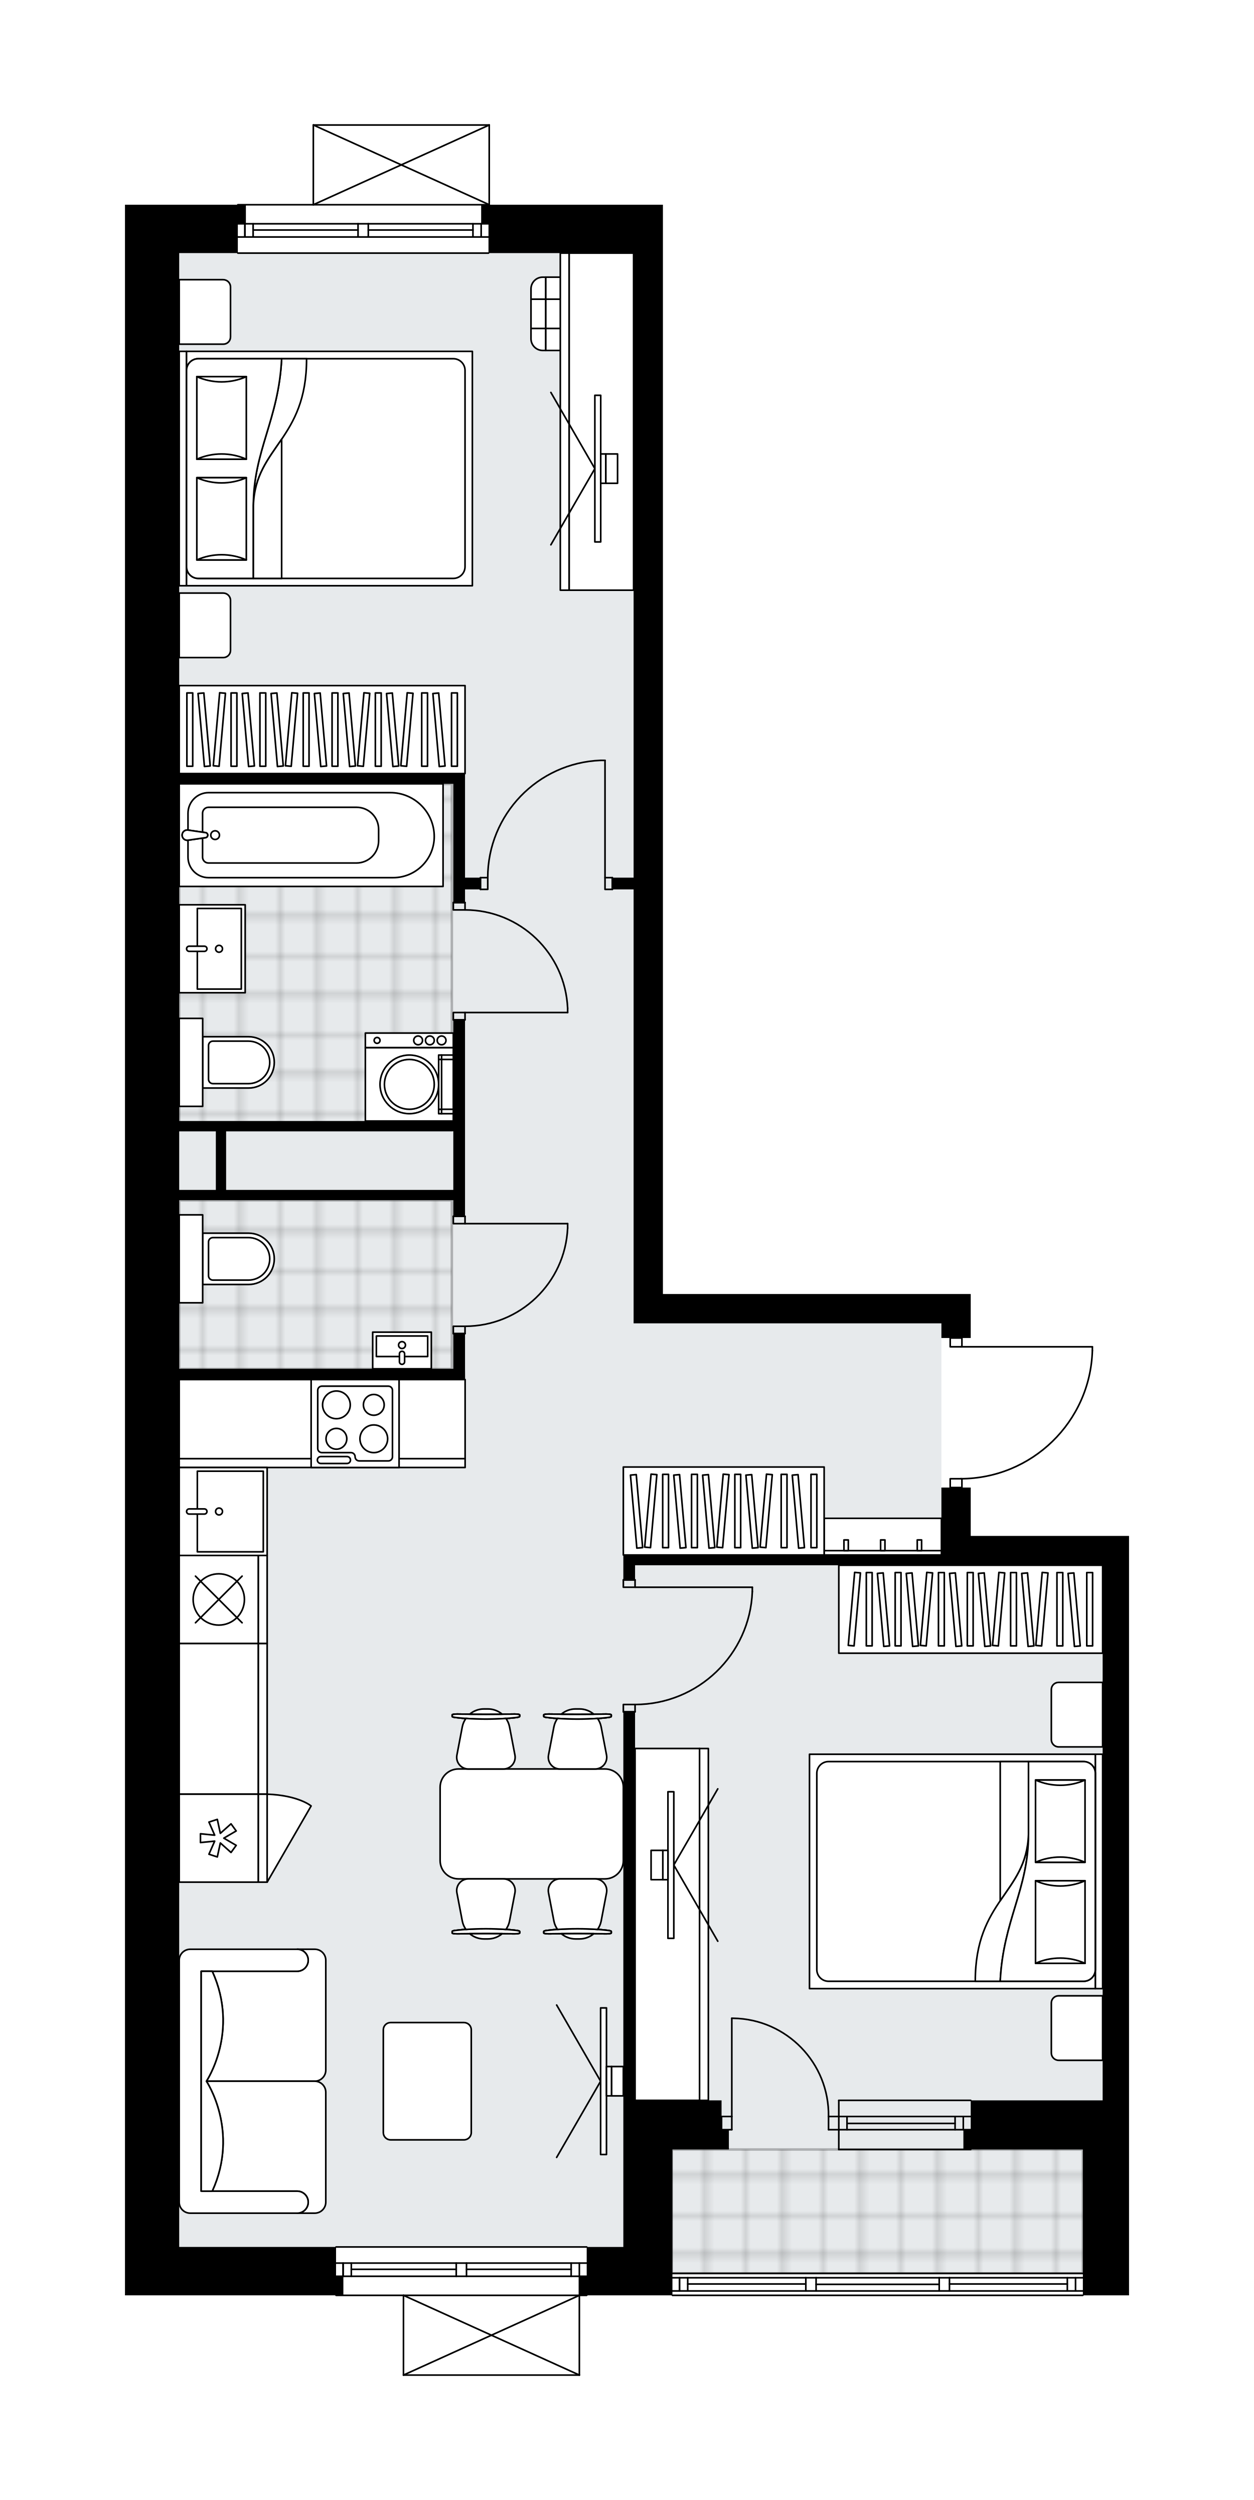 <svg xmlns="http://www.w3.org/2000/svg" xmlns:xlink="http://www.w3.org/1999/xlink" height="2000px" id="Layer_1" style="enable-background:new 0 0 1003.38 2000;" version="1.1" viewBox="0 0 1003.38 2000" width="1003.38px" x="0px" y="0px" xml:space="preserve">
<style type="text/css">
	.st0{fill:none;}
	.st1{opacity:0.25;fill:none;stroke:#000000;stroke-width:0.4;stroke-miterlimit:10;}
	.st2{fill:#FFFFFF;}
	.st3{fill:#E7EAEC;}
	
		.st4{fill:url(#SVGID_1_);stroke:#000000;stroke-width:2;stroke-linecap:round;stroke-linejoin:round;stroke-miterlimit:10;stroke-opacity:0.25;}
	
		.st5{fill:url(#SVGID_00000176738312007764985290000012699354962282478753_);stroke:#000000;stroke-width:2;stroke-linecap:round;stroke-linejoin:round;stroke-miterlimit:10;stroke-opacity:0.25;}
	
		.st6{fill:url(#SVGID_00000054246807043871380030000000404699532547215256_);stroke:#000000;stroke-width:2;stroke-linecap:round;stroke-linejoin:round;stroke-miterlimit:10;stroke-opacity:0.25;}
	.st7{fill:none;stroke:#000000;stroke-width:1.3;stroke-linecap:round;stroke-linejoin:round;stroke-miterlimit:10;}
	.st8{fill:#FFFFFF;stroke:#000000;stroke-width:1.3;stroke-linecap:round;stroke-linejoin:round;stroke-miterlimit:10;}
	.st9{fill:none;stroke:#000000;stroke-width:1.3;stroke-linecap:round;stroke-linejoin:round;}
	.st10{fill:none;stroke:#000000;stroke-width:1.3;stroke-linecap:round;stroke-linejoin:round;stroke-dasharray:9.868,9.868;}
	.st11{fill:none;stroke:#000000;stroke-width:1.3;stroke-linecap:round;stroke-linejoin:round;stroke-dasharray:10.312,10.312;}
	.st12{fill:none;stroke:#000000;stroke-width:1.3;stroke-linecap:round;stroke-linejoin:round;stroke-dasharray:10.713,10.713;}
	.st13{font-family:'Arial-BoldMT';}
	.st14{font-size:61.471px;}
	.st15{font-size:52.014px;}
	.st16{font-family:'ArialMT';}
	.st17{font-size:40px;}
</style>
<pattern height="14.57" id="New_Pattern_Swatch_2" patternUnits="userSpaceOnUse" style="overflow:visible;" viewBox="7.49 -22.06 14.57 14.57" width="14.57" x="4904.11" y="2359.09">
	<g>
		<rect class="st0" height="14.57" width="14.57" x="7.49" y="-22.06" />
		<g>
			<rect class="st1" height="7.29" width="7.29" x="14.77" y="-7.49" />
		</g>
		<g>
			<rect class="st1" height="7.29" width="7.29" x="0.2" y="-7.49" />
		</g>
		<g>
			<rect class="st1" height="7.29" width="7.29" x="22.06" y="-14.77" />
		</g>
		<g>
			<rect class="st1" height="7.29" width="7.29" x="7.49" y="-14.77" />
			<rect class="st1" height="7.29" width="7.29" x="14.77" y="-22.06" />
		</g>
		<g>
			<rect class="st1" height="7.29" width="7.29" x="0.2" y="-22.06" />
		</g>
		<g>
			<rect class="st1" height="7.29" width="7.29" x="22.06" y="-29.35" />
		</g>
		<g>
			<rect class="st1" height="7.29" width="7.29" x="7.49" y="-29.35" />
		</g>
	</g>
</pattern>
<path class="st2" d="M776.72,1228.7h126.66v23.46v266.23  v161.85v39.29v80.34v36.36h-36.29c0,0.36-0.29,0.65-0.65,0.65H538.05c-0.36,0-0.65-0.29-0.65-0.65h-67.31  c0,0.36-0.29,0.65-0.65,0.65h-5.21V1900c0,0,0,0,0,0.01c0,0.04-0.02,0.09-0.03,0.13c-0.01,0.04-0.01,0.08-0.03,0.12  c0,0,0,0.01,0,0.01c0,0.01-0.01,0.01-0.02,0.02c-0.05,0.09-0.12,0.17-0.2,0.23c-0.02,0.02-0.04,0.03-0.07,0.05  c-0.09,0.05-0.19,0.09-0.31,0.09c0,0,0,0,0,0c0,0,0,0,0,0H322.84c0,0,0,0,0,0c0,0,0,0,0,0c-0.11,0-0.21-0.04-0.31-0.09  c-0.02-0.01-0.04-0.03-0.07-0.05c-0.08-0.06-0.15-0.14-0.2-0.23c0-0.01-0.01-0.01-0.02-0.02c0,0,0-0.01,0-0.01  c-0.02-0.04-0.02-0.08-0.03-0.12c-0.01-0.04-0.03-0.09-0.03-0.13c0,0,0,0,0-0.01v-63.13h-53.3c-0.36,0-0.65-0.29-0.65-0.65H100  v-38.7V202.48v-38.7h89.66c0-0.36,0.29-0.65,0.65-0.65h59.75V100c0,0,0,0,0-0.01c0-0.04,0.02-0.09,0.03-0.13  c0.01-0.04,0.01-0.08,0.03-0.12c0,0,0-0.01,0-0.01c0.01-0.03,0.04-0.05,0.05-0.07c0.03-0.04,0.05-0.09,0.09-0.12  c0.03-0.03,0.06-0.04,0.1-0.07c0.04-0.02,0.07-0.05,0.11-0.07c0.04-0.02,0.08-0.02,0.13-0.03c0.04-0.01,0.07-0.02,0.11-0.02h140.74  c0.04,0,0.07,0.02,0.11,0.02c0.05,0.01,0.09,0.01,0.13,0.03c0.04,0.02,0.07,0.04,0.11,0.07c0.03,0.02,0.07,0.04,0.1,0.07  c0.04,0.04,0.06,0.08,0.09,0.12c0.02,0.03,0.04,0.05,0.05,0.07c0,0,0,0.01,0,0.01c0.02,0.04,0.02,0.08,0.03,0.12  c0.01,0.04,0.03,0.09,0.03,0.13c0,0,0,0,0,0.01v63.78h138.33v38.7v117.28v715.42h41.05h205.24v23.46v11.73h-6.39v6.39h103.72  c0.36,0,0.65,0.29,0.65,0.65v3.07c0,0,0,0.01,0,0.01c0,0,0,0.01,0,0.01c-0.82,27.78-12.26,53.73-32.19,73.09  c-19.5,18.93-45.07,29.54-72.18,30v6.41h6.39V1228.7z" id="background" />
<g id="floor">
	<polygon class="st3" points="753.26,1252.16 753.26,1056.88 506.97,1056.88 506.97,202.48 143.39,202.48 143.39,1056.88    143.39,1252.16 143.39,1797.66 491.72,1797.66 491.72,1818.63 882.27,1818.63 882.27,1680.24 882.27,1661.41 882.27,1252.16  " />
	<pattern id="SVGID_1_" patternTransform="matrix(4.138 0 0 4.198 39487.535 26534.484)" xlink:href="#New_Pattern_Swatch_2">
	</pattern>
	<rect class="st4" height="99.1" width="328.91" x="537.53" y="1719.53" />
	
		<pattern id="SVGID_00000139998686972175891400000007249867661856263339_" patternTransform="matrix(4.138 0 0 4.198 39487.535 26534.484)" xlink:href="#New_Pattern_Swatch_2">
	</pattern>
	
		<rect height="134.87" style="fill:url(#SVGID_00000139998686972175891400000007249867661856263339_);stroke:#000000;stroke-width:2;stroke-linecap:round;stroke-linejoin:round;stroke-miterlimit:10;stroke-opacity:0.25;" width="218.14" x="143.39" y="960.27" />
	
		<pattern id="SVGID_00000013182453680043556950000005396293268071640975_" patternTransform="matrix(4.138 0 0 4.198 39487.535 26534.484)" xlink:href="#New_Pattern_Swatch_2">
	</pattern>
	
		<polygon points="   143.39,627.18 143.39,904.27 296.81,904.27 296.81,904.27 361.54,904.27 361.54,627.18  " style="fill:url(#SVGID_00000013182453680043556950000005396293268071640975_);stroke:#000000;stroke-width:2;stroke-linecap:round;stroke-linejoin:round;stroke-miterlimit:10;stroke-opacity:0.25;" />
	<g id="LINE_00000002379117995791708920000009073792417893174704_">
		<line class="st7" x1="671.16" x2="776.72" y1="1693.14" y2="1693.14" />
	</g>
	<g id="LINE_00000072276262651180633440000013835287946426516100_">
		<line class="st7" x1="671.16" x2="776.72" y1="1703.69" y2="1703.69" />
	</g>
	<g id="LINE_00000057123069819235111350000003292096270253129147_">
		<line class="st7" x1="677.73" x2="764.2" y1="1698.7" y2="1698.7" />
	</g>
	<g id="LINE_00000116948535639037905690000007854263513622195878_">
		<line class="st7" x1="770.77" x2="770.77" y1="1693.14" y2="1703.69" />
	</g>
	<g id="LINE_00000010998548457657881900000011845784127641834422_">
		<line class="st7" x1="677.73" x2="677.73" y1="1693.14" y2="1703.69" />
	</g>
	<g id="LINE_00000090276965186731520010000010704848771824610702_">
		<line class="st7" x1="671.16" x2="776.72" y1="1680.24" y2="1680.24" />
	</g>
	<g id="LINE_00000161610658356810626650000007752679633310080662_">
		<line class="st7" x1="776.72" x2="671.16" y1="1719.53" y2="1719.53" />
	</g>
	<g id="LINE_00000047043788201505403410000003368688761336717981_">
		<line class="st7" x1="764.2" x2="764.2" y1="1693.13" y2="1703.68" />
	</g>
	<g id="LINE_00000089569578921174831520000004292571573736371099_">
		<line class="st7" x1="671.16" x2="671.16" y1="1680.24" y2="1719.53" />
	</g>
	<g id="LINE_00000015312372570156591970000017561960993478301609_">
		<line class="st7" x1="268.89" x2="469.44" y1="1797.52" y2="1797.52" />
	</g>
	<g id="LINE_00000041987099988283739580000002480550111399050891_">
		<line class="st7" x1="469.44" x2="373.27" y1="1820.97" y2="1820.97" />
	</g>
	<g id="LINE_00000101076248781366865220000010112193711311532163_">
		<line class="st7" x1="365.06" x2="268.89" y1="1820.97" y2="1820.97" />
	</g>
	<g id="LINE_00000111156579480281124360000011702769255239326384_">
		<line class="st7" x1="274.54" x2="274.54" y1="1810.42" y2="1820.97" />
	</g>
	<g id="LINE_00000143608499962665531290000002850912855674880415_">
		<line class="st7" x1="463.57" x2="463.57" y1="1810.42" y2="1820.97" />
	</g>
	<g id="LINE_00000022537836910721275640000001754030550522364095_">
		<line class="st7" x1="469.44" x2="373.27" y1="1810.42" y2="1810.42" />
	</g>
	<g id="LINE_00000137089687178331918230000012599848213099906470_">
		<line class="st7" x1="365.06" x2="268.89" y1="1810.42" y2="1810.42" />
	</g>
	<g id="LINE_00000065783578032761241970000004706950919269513653_">
		<line class="st7" x1="365.06" x2="281.11" y1="1815.4" y2="1815.4" />
	</g>
	<g id="LINE_00000142135330766075290790000006606899693367479426_">
		<line class="st7" x1="457.01" x2="373.27" y1="1815.4" y2="1815.4" />
	</g>
	<g id="LINE_00000060752668749860938190000002499644054304093843_">
		<line class="st7" x1="457.01" x2="457.01" y1="1820.97" y2="1810.42" />
	</g>
	<g id="LINE_00000000909537267041327690000005568006974423818142_">
		<line class="st7" x1="274.54" x2="274.54" y1="1810.42" y2="1820.97" />
	</g>
	<g id="LINE_00000181056018598648431400000004375137361620378806_">
		<line class="st7" x1="281.11" x2="281.11" y1="1820.97" y2="1810.42" />
	</g>
	<g id="LINE_00000064312207134300861480000017115953326953041054_">
		<line class="st7" x1="373.27" x2="373.27" y1="1810.42" y2="1820.97" />
	</g>
	<g id="LINE_00000119101836021580452430000000273314877661197225_">
		<line class="st7" x1="373.27" x2="365.06" y1="1820.97" y2="1820.97" />
	</g>
	<g id="LINE_00000135668987183010427960000011938792140618760632_">
		<line class="st7" x1="365.06" x2="365.06" y1="1820.97" y2="1810.42" />
	</g>
	<g id="LINE_00000106111179608399535710000014099377415491062928_">
		<line class="st7" x1="365.06" x2="373.27" y1="1810.42" y2="1810.42" />
	</g>
	<g id="LINE_00000106830494689196851350000014366046097811653044_">
		<line class="st7" x1="469.44" x2="268.89" y1="1836.22" y2="1836.22" />
	</g>
	<g id="LINE_00000067927429382575514560000016190536508855504307_">
		<line class="st7" x1="190.31" x2="390.86" y1="163.78" y2="163.78" />
	</g>
	<g id="LINE_00000181082406671459995740000012862467761017905315_">
		<line class="st7" x1="390.86" x2="294.69" y1="189.58" y2="189.58" />
	</g>
	<g id="LINE_00000073709834443120143510000008241283614016418442_">
		<line class="st7" x1="286.48" x2="190.31" y1="189.58" y2="189.58" />
	</g>
	<g id="LINE_00000161620092633776212740000003152518222065637295_">
		<line class="st7" x1="195.96" x2="195.96" y1="179.02" y2="189.58" />
	</g>
	<g id="LINE_00000152261992864111127890000004003331936531095966_">
		<line class="st7" x1="385" x2="385" y1="179.02" y2="189.58" />
	</g>
	<g id="LINE_00000003801056702818789560000009858581287819680390_">
		<line class="st7" x1="390.86" x2="294.69" y1="179.02" y2="179.02" />
	</g>
	<g id="LINE_00000064354094960436290060000006866701306752167334_">
		<line class="st7" x1="286.48" x2="190.31" y1="179.02" y2="179.02" />
	</g>
	<g id="LINE_00000180335511191153931360000007843039521379688594_">
		<line class="st7" x1="286.48" x2="202.53" y1="184.01" y2="184.01" />
	</g>
	<g id="LINE_00000078041583341734560100000010404932862868853148_">
		<line class="st7" x1="378.43" x2="294.69" y1="184.01" y2="184.01" />
	</g>
	<g id="LINE_00000107584223956019885880000007521883489411561647_">
		<line class="st7" x1="378.43" x2="378.43" y1="189.58" y2="179.02" />
	</g>
	<g id="LINE_00000022522350473235926220000016975702621784237990_">
		<line class="st7" x1="195.96" x2="195.96" y1="179.02" y2="189.58" />
	</g>
	<g id="LINE_00000180365832488118184570000002476227567693029005_">
		<line class="st7" x1="202.53" x2="202.53" y1="189.58" y2="179.02" />
	</g>
	<g id="LINE_00000158713097066589744140000016255071784388513466_">
		<line class="st7" x1="294.69" x2="294.69" y1="179.02" y2="189.58" />
	</g>
	<g id="LINE_00000017494547203780111070000004443913858435222194_">
		<line class="st7" x1="294.69" x2="286.48" y1="189.58" y2="189.58" />
	</g>
	<g id="LINE_00000057860547251270788380000008274936388555068338_">
		<line class="st7" x1="286.48" x2="286.48" y1="189.58" y2="179.02" />
	</g>
	<g id="LINE_00000054263486667992410970000008578901145492068229_">
		<line class="st7" x1="286.48" x2="294.69" y1="179.02" y2="179.02" />
	</g>
	<g id="LINE_00000049934649702919299860000003246444366205923229_">
		<line class="st7" x1="390.86" x2="190.31" y1="202.48" y2="202.48" />
	</g>
	<g id="LINE_00000079482397598900922610000014276778081248622486_">
		<line class="st7" x1="538.05" x2="866.44" y1="1818.63" y2="1818.63" />
	</g>
	<g id="LINE_00000128459914356166634280000005253835558098758576_">
		<line class="st7" x1="543.7" x2="543.7" y1="1822.15" y2="1832.7" />
	</g>
	<g id="LINE_00000112610597622305582400000006485299280383045522_">
		<line class="st7" x1="860.58" x2="860.58" y1="1822.15" y2="1832.7" />
	</g>
	<g id="LINE_00000096741157783786550250000013413558569433434752_">
		<line class="st7" x1="644.78" x2="550.27" y1="1827.13" y2="1827.13" />
	</g>
	<g id="LINE_00000075865282806131594630000012467387920542376372_">
		<line class="st7" x1="854.01" x2="759.71" y1="1827.13" y2="1827.13" />
	</g>
	<g id="LINE_00000055676996780102342670000012155991240009858987_">
		<line class="st7" x1="854.01" x2="854.01" y1="1832.7" y2="1822.15" />
	</g>
	<g id="LINE_00000064350957584176714150000002305320261359589542_">
		<line class="st7" x1="543.7" x2="543.7" y1="1822.15" y2="1832.7" />
	</g>
	<g id="LINE_00000083086807315298746980000011280834148078466711_">
		<line class="st7" x1="550.27" x2="550.27" y1="1832.7" y2="1822.15" />
	</g>
	<g id="LINE_00000135666107614577381230000007715997089306801303_">
		<line class="st7" x1="652.99" x2="652.99" y1="1822.15" y2="1832.7" />
	</g>
	<g id="LINE_00000036230578769134833560000003320688786292039052_">
		<line class="st7" x1="652.99" x2="644.78" y1="1832.7" y2="1832.7" />
	</g>
	<g id="LINE_00000030444507650203552220000008839636636108793508_">
		<line class="st7" x1="644.78" x2="644.78" y1="1832.7" y2="1822.15" />
	</g>
	<g id="LINE_00000159470900013722355240000009009265440518693036_">
		<line class="st7" x1="644.78" x2="652.99" y1="1822.15" y2="1822.15" />
	</g>
	<g id="LINE_00000177484195609816856880000009069093187970581425_">
		<line class="st7" x1="866.44" x2="538.05" y1="1836.22" y2="1836.22" />
	</g>
	<g id="LINE_00000168083034709434958320000008313505390838666368_">
		<line class="st7" x1="759.71" x2="759.71" y1="1822.15" y2="1832.7" />
	</g>
	<g id="LINE_00000036213528160544630170000010029094222943816838_">
		<line class="st7" x1="759.71" x2="751.5" y1="1832.7" y2="1832.7" />
	</g>
	<g id="LINE_00000101814112175032985260000001807877703531978159_">
		<line class="st7" x1="751.5" x2="751.5" y1="1832.7" y2="1822.15" />
	</g>
	<g id="LINE_00000132769636644048918070000000807837243398605185_">
		<line class="st7" x1="751.5" x2="759.71" y1="1822.15" y2="1822.15" />
	</g>
	<g id="LINE_00000000198108211543836980000011626910551198127804_">
		<line class="st7" x1="751.5" x2="652.99" y1="1827.43" y2="1827.43" />
	</g>
	<g id="LWPOLYLINE_00000147906041797663341410000016819260237554203581_">
		<line class="st7" x1="759.71" x2="866.44" y1="1822.15" y2="1822.15" />
	</g>
	<g id="LWPOLYLINE_00000176748608255226523960000002071806900222491537_">
		<line class="st7" x1="751.5" x2="652.99" y1="1822.15" y2="1822.15" />
	</g>
	<g id="LWPOLYLINE_00000116939978077106470840000016096492580357480867_">
		<line class="st7" x1="644.78" x2="538.05" y1="1822.15" y2="1822.15" />
	</g>
	<g id="LWPOLYLINE_00000123424567408533927220000005253700009165343120_">
		<line class="st7" x1="759.71" x2="866.44" y1="1832.7" y2="1832.7" />
	</g>
	<g id="LWPOLYLINE_00000079469264468848080390000003102612986617149831_">
		<line class="st7" x1="751.5" x2="652.99" y1="1832.7" y2="1832.7" />
	</g>
	<g id="LWPOLYLINE_00000147212146021077536410000011533757548473315475_">
		<line class="st7" x1="644.78" x2="538.05" y1="1832.7" y2="1832.7" />
	</g>
	<g id="LINE_00000128487604306181144290000005016113231699071151_">
		<line class="st7" x1="463.57" x2="322.84" y1="1900" y2="1900" />
	</g>
	<g id="LINE_00000083055803503067200410000006713839963257629618_">
		<line class="st7" x1="322.84" x2="322.84" y1="1900" y2="1836.22" />
	</g>
	<g id="LINE_00000071520504116487742710000016961253101492362629_">
		<line class="st7" x1="463.57" x2="463.57" y1="1836.22" y2="1900" />
	</g>
	<g id="LWPOLYLINE_00000103263281846875053070000006793114242020325564_">
		<line class="st7" x1="322.84" x2="463.57" y1="1836.22" y2="1900" />
	</g>
	<g id="LWPOLYLINE_00000137124811570348530340000008397870597919950507_">
		<line class="st7" x1="463.57" x2="322.84" y1="1836.22" y2="1900" />
	</g>
	<g id="LINE_00000106117032518233517360000010298726515972337028_">
		<line class="st7" x1="250.71" x2="391.45" y1="100" y2="100" />
	</g>
	<g id="LINE_00000024705690978249869220000005828386406379896226_">
		<line class="st7" x1="391.45" x2="391.45" y1="100" y2="163.78" />
	</g>
	<g id="LINE_00000027568080245246368290000017493575840770154374_">
		<line class="st7" x1="250.71" x2="250.71" y1="163.78" y2="100" />
	</g>
	<g id="LWPOLYLINE_00000052094272425286305110000002487512107155097219_">
		<line class="st7" x1="391.45" x2="250.71" y1="163.78" y2="100" />
	</g>
	<g id="LWPOLYLINE_00000023275162147668661500000002287070339862700712_">
		<line class="st7" x1="250.71" x2="391.45" y1="163.78" y2="100" />
	</g>
	<g id="LWPOLYLINE_00000026136348034178866310000015069591802599113913_">
		<rect class="st7" height="5.86" width="9.38" x="498.76" y="1263.88" />
	</g>
	<g id="LWPOLYLINE_00000142133699289451950000000013748912717976601763_">
		<rect class="st7" height="5.86" width="9.38" x="498.76" y="1363.57" />
	</g>
	<g id="LINE_00000057868001188721516540000014470234807251390902_">
		<line class="st7" x1="508.14" x2="498.76" y1="1263.88" y2="1263.88" />
	</g>
	<g id="LINE_00000101101495968218818720000008406559645891795088_">
		<line class="st7" x1="508.14" x2="498.76" y1="1369.44" y2="1369.44" />
	</g>
	<g id="LINE_00000026123954169152861830000011621726336021094330_">
		<line class="st7" x1="508.14" x2="601.97" y1="1269.75" y2="1269.75" />
	</g>
	<g id="LINE_00000173883408844652865770000007185798116717466807_">
		<line class="st7" x1="601.97" x2="601.97" y1="1273.27" y2="1269.75" />
	</g>
	<g id="ARC_00000031185038900964603950000012919939473369852312_">
		<path class="st7" d="M601.97,1273.27c-1.95,50.41-43.38,90.28-93.83,90.31" />
	</g>
	<g id="LWPOLYLINE_00000035505116325080074130000017683476410122271407_">
		<rect class="st7" height="9.38" width="5.86" x="484.1" y="702.1" />
	</g>
	<g id="LWPOLYLINE_00000138545442138672511840000013069003465724956570_">
		<rect class="st7" height="9.38" width="5.86" x="384.41" y="702.1" />
	</g>
	<g id="LINE_00000030457666072423188630000003308729029012482739_">
		<line class="st7" x1="489.96" x2="489.96" y1="702.1" y2="711.49" />
	</g>
	<g id="LINE_00000011011389980150092120000011624785359350713531_">
		<line class="st7" x1="384.41" x2="384.41" y1="702.1" y2="711.49" />
	</g>
	<g id="LINE_00000124880373626301179820000006239747379920280225_">
		<line class="st7" x1="484.1" x2="484.1" y1="702.1" y2="608.28" />
	</g>
	<g id="LINE_00000111192550840214218560000010528740535406615728_">
		<line class="st7" x1="480.58" x2="484.1" y1="608.28" y2="608.28" />
	</g>
	<g id="ARC_00000133498034053237543830000013456327684386983600_">
		<path class="st7" d="M390.27,702.1c0.03-50.45,39.89-91.87,90.31-93.83" />
	</g>
	<g id="LWPOLYLINE_00000095321267206891232170000003058398618180186498_">
		<rect class="st7" height="5.86" width="9.38" x="362.71" y="810" />
	</g>
	<g id="LWPOLYLINE_00000174561520102891138860000008411880901034985908_">
		<rect class="st7" height="5.86" width="9.38" x="362.71" y="722.04" />
	</g>
	<g id="LINE_00000113324961215115106470000008095563602415004060_">
		<line class="st7" x1="372.09" x2="362.71" y1="815.87" y2="815.87" />
	</g>
	<g id="LINE_00000169528090178856444780000005425645734441259408_">
		<line class="st7" x1="372.09" x2="362.71" y1="722.04" y2="722.04" />
	</g>
	<g id="LINE_00000127028893606489822200000002079784571620985228_">
		<line class="st7" x1="372.09" x2="454.19" y1="810" y2="810" />
	</g>
	<g id="ARC_00000016780161877814428530000017624857341299511999_">
		<path class="st7" d="M372.09,727.91c43.97,0.03,80.14,34.65,82.1,78.58" />
	</g>
	<g id="LINE_00000003807261424469485900000000718689851556419260_">
		<line class="st7" x1="454.19" x2="454.19" y1="810" y2="806.48" />
	</g>
	<g id="LWPOLYLINE_00000040545174587702872520000007403450160797293225_">
		<rect class="st7" height="5.86" width="9.38" x="362.71" y="973.02" />
	</g>
	<g id="LWPOLYLINE_00000031925905547029250140000000588580070917422996_">
		<rect class="st7" height="5.86" width="9.38" x="362.71" y="1060.99" />
	</g>
	<g id="LINE_00000127749842758401405220000008845858032689481871_">
		<line class="st7" x1="372.09" x2="362.71" y1="973.02" y2="973.02" />
	</g>
	<g id="LINE_00000150792357448684062310000008966559507922892177_">
		<line class="st7" x1="372.09" x2="362.71" y1="1066.85" y2="1066.85" />
	</g>
	<g id="LINE_00000063607232085569816250000018256028456633613194_">
		<line class="st7" x1="372.09" x2="454.19" y1="978.89" y2="978.89" />
	</g>
	<g id="ARC_00000003808996201181297370000010240456329226889352_">
		<path class="st7" d="M454.19,982.41c-1.95,43.93-38.12,78.55-82.1,78.58" />
	</g>
	<g id="LINE_00000043455672779641366790000010251141831858926253_">
		<line class="st7" x1="454.19" x2="454.19" y1="978.89" y2="982.41" />
	</g>
	<g id="ARC_00000165213952688790190670000006224801470023800498_">
		<path class="st7" d="M585.55,1614.56c0.38,0,0.77,0,1.15,0.01c42.75,0.64,76.89,35.82,76.25,78.57" />
	</g>
	<g id="LINE_00000047034961132653630960000007816050958457197235_">
		<line class="st7" x1="585.55" x2="585.55" y1="1693.14" y2="1614.56" />
	</g>
	<g id="LINE_00000119831576767709428810000012690369363279145632_">
		<line class="st7" x1="671.16" x2="662.95" y1="1693.14" y2="1693.14" />
	</g>
	<g id="LINE_00000003107319425817357080000013389185937589315263_">
		<line class="st7" x1="662.95" x2="662.95" y1="1693.14" y2="1703.69" />
	</g>
	<g id="LINE_00000078744891071919855290000005297677197924738188_">
		<line class="st7" x1="662.95" x2="671.16" y1="1703.69" y2="1703.69" />
	</g>
	<g id="LINE_00000042732112270875712360000008014273819507164825_">
		<line class="st7" x1="577.34" x2="585.55" y1="1703.69" y2="1703.69" />
	</g>
	<g id="LINE_00000005227238783570428470000016877610969452777622_">
		<line class="st7" x1="585.55" x2="585.55" y1="1703.69" y2="1693.14" />
	</g>
	<g id="LINE_00000106867194891330633490000004202583195300631445_">
		<line class="st7" x1="585.55" x2="577.34" y1="1693.14" y2="1693.14" />
	</g>
	<g id="LINE_00000088836021227811728820000009278728878668033941_">
		<line class="st7" x1="577.34" x2="577.34" y1="1703.69" y2="1693.14" />
	</g>
	<g id="LWPOLYLINE_00000026126475919131109910000011566763776477555361_">
		<rect class="st7" height="7.04" width="9.38" x="760.3" y="1182.96" />
	</g>
	<g id="LWPOLYLINE_00000067214590569828546740000003724988277706973612_">
		<rect class="st7" height="7.04" width="9.38" x="760.3" y="1070.37" />
	</g>
	<g id="LWPOLYLINE_00000047764708592103786020000008747884877559752588_">
		<path class="st7" d="M874.05,1080.48c-1.69,57.08-48.45,102.48-105.55,102.48" />
	</g>
	<g id="LINE_00000064332418663111309530000008901032731909637793_">
		<line class="st7" x1="768.5" x2="874.05" y1="1077.41" y2="1077.41" />
	</g>
	<g id="LINE_00000141455608673541759730000018381072350064585394_">
		<line class="st7" x1="874.05" x2="874.05" y1="1077.41" y2="1080.48" />
	</g>
	<polygon points="506.97,202.48 506.97,319.76 506.97,702.1 489.96,702.1 489.96,711.49 506.97,711.49 506.97,1058.64    530.43,1058.64 571.47,1058.64 753.26,1058.64 753.26,1070.37 776.72,1070.37 776.72,1058.64 776.72,1035.18 571.47,1035.18    530.43,1035.18 530.43,319.76 530.43,202.48 530.43,163.78 390.86,163.78 385,163.78 385,179.02 390.86,179.02 390.86,202.48  " />
	<polygon points="577.34,1680.24 538.05,1680.24 508.14,1680.24 508.14,1369.44 498.76,1369.44 498.76,1680.24 498.76,1797.52    469.44,1797.52 469.44,1820.97 462.99,1820.97 462.99,1836.22 469.44,1836.22 538.05,1836.22 538.05,1797.52 538.05,1719.53    577.34,1719.53 583.2,1719.53 583.2,1703.69 577.34,1703.69  " />
	<polygon points="776.72,1190 753.26,1190 753.26,1228.7 753.26,1243.95 508.14,1243.95 498.76,1243.95 498.76,1263.88    508.14,1263.88 508.14,1252.16 753.26,1252.16 882.27,1252.16 882.27,1518.39 882.27,1680.24 776.72,1680.24 776.72,1703.69    770.85,1703.69 770.85,1719.53 776.72,1719.53 866.44,1719.53 866.44,1799.86 866.44,1836.22 903.38,1836.22 903.38,1799.86    903.38,1719.53 903.38,1680.24 903.38,1518.39 903.38,1252.16 903.38,1228.7 776.72,1228.7  " />
	<path d="M372.09,722.04v-10.56h12.31v-9.38h-12.31v-75.06v-8.21h-228.7V202.48h46.91v-23.46h6.45v-15.25h-6.45H100v38.7v1595.04   v38.7h168.89h5.86v-15.25h-5.86v-23.46H143.39v-693.93h228.77l-0.07-8.59v-28.15h-9.38V1095H143.39V960.12h219.32v12.9h9.38V815.87   h-9.38v80.92H143.39V627.04h219.32v95H372.09z M180.92,905h181.79v46.91H180.92V905z M172.71,905v46.91h-29.32V905H172.71z" />
</g>
<g id="mebel">
	<g>
		
			<rect class="st8" height="228.7" transform="matrix(1.433854e-10 -1 1 1.433854e-10 -325.904 841.392)" width="70.37" x="222.56" y="469.3" />
		<g>
			
				<rect class="st8" height="4.66" transform="matrix(1.345449e-10 -1 1 1.345449e-10 -396.435 770.86)" width="58.64" x="157.89" y="581.32" />
			
				<rect class="st8" height="4.66" transform="matrix(1.347314e-10 -1 1 1.347314e-10 -373.344 793.952)" width="58.64" x="180.98" y="581.32" />
			
				<rect class="st8" height="4.66" transform="matrix(1.347154e-10 -1 1 1.347154e-10 -338.707 828.589)" width="58.64" x="215.62" y="581.32" />
			
				<rect class="st8" height="4.66" transform="matrix(1.347154e-10 -1 1 1.347154e-10 -315.616 851.68)" width="58.64" x="238.71" y="581.32" />
			
				<rect class="st8" height="4.66" transform="matrix(1.347154e-10 -1 1 1.347154e-10 -280.979 886.317)" width="58.64" x="273.35" y="581.32" />
			
				<rect class="st8" height="4.66" transform="matrix(0.087 -0.996 0.996 0.087 -421.071 707.778)" width="58.64" x="146.35" y="581.32" />
			
				<rect class="st8" height="4.66" transform="matrix(0.087 -0.996 0.996 0.087 -368.374 765.287)" width="58.64" x="204.07" y="581.32" />
			
				<rect class="st8" height="4.66" transform="matrix(0.087 -0.996 0.996 0.087 -315.677 822.795)" width="58.64" x="261.8" y="581.32" />
			
				<rect class="st8" height="4.66" transform="matrix(-0.087 -0.996 0.996 -0.087 -365.346 832.518)" width="58.64" x="169.44" y="581.32" />
			
				<rect class="st8" height="4.66" transform="matrix(-0.087 -0.996 0.996 -0.087 -340.242 855.521)" width="58.64" x="192.53" y="581.32" />
			
				<rect class="st8" height="4.66" transform="matrix(-0.087 -0.996 0.996 -0.087 -302.586 890.027)" width="58.64" x="227.17" y="581.32" />
			
				<rect class="st8" height="4.66" transform="matrix(-0.087 -0.996 0.996 -0.087 -277.483 913.03)" width="58.64" x="250.26" y="581.32" />
			
				<rect class="st8" height="4.66" transform="matrix(0.087 -0.996 0.996 0.087 -284.059 857.3)" width="58.64" x="296.44" y="581.32" />
			
				<rect class="st8" height="4.66" transform="matrix(-0.087 -0.996 0.996 -0.087 -239.827 947.535)" width="58.64" x="284.89" y="581.32" />
			
				<rect class="st8" height="4.66" transform="matrix(1.347154e-10 -1 1 1.347154e-10 -431.777 735.519)" width="58.64" x="122.55" y="581.32" />
			
				<rect class="st8" height="4.66" transform="matrix(-0.087 -0.996 0.996 -0.087 -403.768 797.311)" width="58.64" x="134.1" y="581.32" />
			
				<rect class="st8" height="4.66" transform="matrix(1.347154e-10 -1 1 1.347154e-10 -243.9 923.396)" width="58.64" x="310.43" y="581.32" />
			
				<rect class="st8" height="4.66" transform="matrix(1.347154e-10 -1 1 1.347154e-10 -220.031 947.265)" width="58.64" x="334.3" y="581.32" />
			
				<rect class="st8" height="4.66" transform="matrix(-0.087 -0.996 0.996 -0.087 -199.516 984.473)" width="58.64" x="321.97" y="581.32" />
		</g>
	</g>
	<g>
		
			<rect class="st8" height="63.33" transform="matrix(2.620088e-11 -1 1 2.620088e-11 -1199.938 1550.059)" width="120.59" x="114.76" y="1343.33" />
		
			<rect class="st8" height="7.04" transform="matrix(2.620088e-11 -1 1 2.620088e-11 -1164.753 1585.243)" width="120.59" x="149.95" y="1371.48" />
	</g>
	<g>
		<rect class="st8" height="63.33" width="228.77" x="143.39" y="1103.59" />
		<rect class="st8" height="7.04" width="228.77" x="143.39" y="1166.92" />
	</g>
	<g>
		<path class="st8" d="M237.81,1576.95L237.81,1576.95c4.86,0,8.8-3.94,8.8-8.8l0,0c0-4.86-3.94-8.8-8.8-8.8h0h14.04    c4.88,0,8.83,3.95,8.83,8.83v87.89c0,4.86-3.98,8.84-8.84,8.84l-86.69,0c0,0,26.68-39.67,4.68-87.96H237.81z" />
		<path class="st8" d="M237.81,1752.88L237.81,1752.88c4.86,0,8.8,3.94,8.8,8.8l0,0c0,4.86-3.94,8.8-8.8,8.8h0h14.04    c4.88,0,8.83-3.95,8.83-8.83v-87.89c0-4.86-3.98-8.84-8.84-8.84l-86.69,0c0,0,26.68,39.67,4.68,87.96H237.81z" />
		<path class="st8" d="M152.19,1559.36h85.62c4.86,0,8.8,3.94,8.8,8.8l0,0c0,4.86-3.94,8.8-8.8,8.8h-76.82v175.92h76.82    c4.86,0,8.8,3.94,8.8,8.8l0,0c0,4.86-3.94,8.8-8.8,8.8h-85.62c-4.86,0-8.8-3.94-8.8-8.8v-193.52    C143.39,1563.32,147.35,1559.36,152.19,1559.36z" />
		<path class="st8" d="M169.82,1752.88c22.01-48.29-4.68-87.96-4.68-87.96v0c0,0,26.68-39.67,4.68-87.96h-8.83v175.92    L169.82,1752.88z" />
	</g>
	<g>
		<path class="st8" d="M484.1,1503.06H366.82c-8.1,0-14.66-6.56-14.66-14.66v-58.61c0-8.1,6.56-14.66,14.66-14.66H484.1    c8.1,0,14.66,6.56,14.66,14.66v58.61C498.76,1496.49,492.2,1503.06,484.1,1503.06z" />
		<g>
			<g id="LINE_00000002360432460110847300000018156378563172870566_">
				<path class="st8" d="M413.19,1373.93c-14.2,1.78-34.57,1.78-48.77,0c-1.64-0.21-2.59-0.51-2.59-0.84v-0.08v-1.16      c0-0.35,1.84-0.63,4.1-0.63c15.21,0.24,30.53,0.24,45.74,0c2.27,0,4.1,0.28,4.1,0.63v1.16v0.08      C415.78,1373.41,414.83,1373.72,413.19,1373.93z" />
			</g>
			<g id="LINE_00000178177187139962762230000016958657206636530358_">
				<path class="st8" d="M413.19,1373.93c-14.2,1.78-34.57,1.78-48.77,0c-1.64-0.21-2.59-0.51-2.59-0.84v-0.08v-1.16      c0-0.35,1.84-0.63,4.1-0.63c15.21,0.24,30.53,0.24,45.74,0c2.27,0,4.1,0.28,4.1,0.63v1.16v0.08      C415.78,1373.41,414.83,1373.72,413.19,1373.93z" />
			</g>
			<g id="LINE_00000112622192808614983110000007911994290085522615_">
				<path class="st8" d="M413.19,1373.93c-14.2,1.78-34.57,1.78-48.77,0c-1.64-0.21-2.59-0.51-2.59-0.84v-0.08v-1.16      c0-0.35,1.84-0.63,4.1-0.63c15.21,0.24,30.53,0.24,45.74,0c2.27,0,4.1,0.28,4.1,0.63v1.16v0.08      C415.78,1373.41,414.83,1373.72,413.19,1373.93z" />
			</g>
			<path class="st8" d="M401.77,1371.29c-3.09-2.61-7.06-4.17-11.35-4.17h-3.23c-4.29,0-8.26,1.56-11.35,4.17     C384.49,1371.37,393.13,1371.37,401.77,1371.29z" />
			<path class="st8" d="M407.7,1381.42c-0.48-2.49-1.51-4.74-2.89-6.72c-10.18,0.72-21.84,0.72-32.02,0     c-1.38,1.98-2.41,4.22-2.89,6.72l-4.31,22.6c-1.1,5.78,3.33,11.14,9.22,11.14h27.99c5.89,0,10.32-5.36,9.22-11.14L407.7,1381.42z     " />
		</g>
		<g>
			<g id="LINE_00000163760801757220298700000004714919318352372398_">
				<path class="st8" d="M486.49,1373.93c-14.2,1.78-34.57,1.78-48.77,0c-1.64-0.21-2.59-0.51-2.59-0.84v-0.08v-1.16      c0-0.35,1.84-0.63,4.1-0.63c15.21,0.24,30.53,0.24,45.74,0c2.27,0,4.1,0.28,4.1,0.63v1.16v0.08      C489.08,1373.41,488.13,1373.72,486.49,1373.93z" />
			</g>
			<g id="LINE_00000121973706431683338070000004564181255849001147_">
				<path class="st8" d="M486.49,1373.93c-14.2,1.78-34.57,1.78-48.77,0c-1.64-0.21-2.59-0.51-2.59-0.84v-0.08v-1.16      c0-0.35,1.84-0.63,4.1-0.63c15.21,0.24,30.53,0.24,45.74,0c2.27,0,4.1,0.28,4.1,0.63v1.16v0.08      C489.08,1373.41,488.13,1373.72,486.49,1373.93z" />
			</g>
			<g id="LINE_00000163063166404128539220000010266314094364050877_">
				<path class="st8" d="M486.49,1373.93c-14.2,1.78-34.57,1.78-48.77,0c-1.64-0.21-2.59-0.51-2.59-0.84v-0.08v-1.16      c0-0.35,1.84-0.63,4.1-0.63c15.21,0.24,30.53,0.24,45.74,0c2.27,0,4.1,0.28,4.1,0.63v1.16v0.08      C489.08,1373.41,488.13,1373.72,486.49,1373.93z" />
			</g>
			<path class="st8" d="M475.07,1371.29c-3.09-2.61-7.06-4.17-11.35-4.17h-3.23c-4.29,0-8.26,1.56-11.35,4.17     C457.79,1371.37,466.43,1371.37,475.07,1371.29z" />
			<path class="st8" d="M481,1381.42c-0.48-2.49-1.51-4.74-2.89-6.72c-10.18,0.72-21.84,0.72-32.02,0     c-1.38,1.98-2.41,4.22-2.89,6.72l-4.31,22.6c-1.1,5.78,3.33,11.14,9.22,11.14h27.99c5.89,0,10.32-5.36,9.22-11.14L481,1381.42z" />
		</g>
		<g>
			<g id="LINE_00000073711988005200313040000011687944882264541845_">
				<path class="st8" d="M437.72,1544.29c14.2-1.78,34.57-1.78,48.77,0c1.64,0.21,2.59,0.51,2.59,0.84v0.08v1.16      c0,0.35-1.84,0.63-4.1,0.63c-15.21-0.24-30.53-0.24-45.74,0c-2.27,0-4.1-0.28-4.1-0.63v-1.16v-0.08      C435.13,1544.81,436.08,1544.5,437.72,1544.29z" />
			</g>
			<g id="LINE_00000110456606267484810160000010189464583159881400_">
				<path class="st8" d="M437.72,1544.29c14.2-1.78,34.57-1.78,48.77,0c1.64,0.21,2.59,0.51,2.59,0.84v0.08v1.16      c0,0.35-1.84,0.63-4.1,0.63c-15.21-0.24-30.53-0.24-45.74,0c-2.27,0-4.1-0.28-4.1-0.63v-1.16v-0.08      C435.13,1544.81,436.08,1544.5,437.72,1544.29z" />
			</g>
			<g id="LINE_00000120520423597751480600000006435570276706483338_">
				<path class="st8" d="M437.72,1544.29c14.2-1.78,34.57-1.78,48.77,0c1.64,0.21,2.59,0.51,2.59,0.84v0.08v1.16      c0,0.35-1.84,0.63-4.1,0.63c-15.21-0.24-30.53-0.24-45.74,0c-2.27,0-4.1-0.28-4.1-0.63v-1.16v-0.08      C435.13,1544.81,436.08,1544.5,437.72,1544.29z" />
			</g>
			<path class="st8" d="M449.15,1546.93c3.09,2.61,7.06,4.17,11.35,4.17h3.23c4.29,0,8.26-1.56,11.35-4.17     C466.43,1546.85,457.79,1546.85,449.15,1546.93z" />
			<path class="st8" d="M443.21,1536.8c0.48,2.49,1.51,4.74,2.89,6.71c10.18-0.72,21.84-0.72,32.02,0c1.38-1.98,2.41-4.22,2.89-6.71     l4.31-22.6c1.1-5.78-3.33-11.14-9.22-11.14h-27.99c-5.89,0-10.32,5.36-9.22,11.14L443.21,1536.8z" />
		</g>
		<g>
			<g id="LINE_00000088115287285467284110000014511924549971334049_">
				<path class="st8" d="M364.42,1544.29c14.2-1.78,34.57-1.78,48.77,0c1.64,0.21,2.59,0.51,2.59,0.84v0.08v1.16      c0,0.35-1.84,0.63-4.1,0.63c-15.21-0.24-30.53-0.24-45.74,0c-2.27,0-4.1-0.28-4.1-0.63v-1.16v-0.08      C361.83,1544.81,362.78,1544.5,364.42,1544.29z" />
			</g>
			<g id="LINE_00000136384414854194739700000014578346252949788349_">
				<path class="st8" d="M364.42,1544.29c14.2-1.78,34.57-1.78,48.77,0c1.64,0.21,2.59,0.51,2.59,0.84v0.08v1.16      c0,0.35-1.84,0.63-4.1,0.63c-15.21-0.24-30.53-0.24-45.74,0c-2.27,0-4.1-0.28-4.1-0.63v-1.16v-0.08      C361.83,1544.81,362.78,1544.5,364.42,1544.29z" />
			</g>
			<g id="LINE_00000088846539153995264580000016058796102086795695_">
				<path class="st8" d="M364.42,1544.29c14.2-1.78,34.57-1.78,48.77,0c1.64,0.21,2.59,0.51,2.59,0.84v0.08v1.16      c0,0.35-1.84,0.63-4.1,0.63c-15.21-0.24-30.53-0.24-45.74,0c-2.27,0-4.1-0.28-4.1-0.63v-1.16v-0.08      C361.83,1544.81,362.78,1544.5,364.42,1544.29z" />
			</g>
			<path class="st8" d="M375.84,1546.93c3.09,2.61,7.06,4.17,11.35,4.17h3.23c4.29,0,8.26-1.56,11.35-4.17     C393.13,1546.85,384.49,1546.85,375.84,1546.93z" />
			<path class="st8" d="M369.91,1536.8c0.48,2.49,1.51,4.74,2.89,6.71c10.18-0.72,21.84-0.72,32.02,0c1.38-1.98,2.41-4.22,2.89-6.71     l4.31-22.6c1.1-5.78-3.33-11.14-9.22-11.14h-27.99c-5.89,0-10.32,5.36-9.22,11.14L369.91,1536.8z" />
		</g>
	</g>
	<g>
		<g>
			<g id="LINE_00000118361530339905056380000001819051640858117020_">
				<line class="st8" x1="480.58" x2="445.4" y1="1664.91" y2="1725.86" />
			</g>
			<g id="LINE_00000031189963793995576890000008393022322669285275_">
				<line class="st8" x1="480.58" x2="445.4" y1="1664.91" y2="1603.97" />
			</g>
		</g>
		<rect class="st8" height="117.28" width="4.69" x="480.58" y="1606.27" />
		
			<rect class="st8" height="23.46" transform="matrix(-1 -1.224647e-16 1.224647e-16 -1 974.648 3329.827)" width="4.1" x="485.27" y="1653.19" />
		<rect class="st8" height="23.46" width="9.38" x="489.38" y="1653.19" />
	</g>
	<g>
		<path class="st8" d="M377.08,1706.03v-82.23c0-3.2-2.6-5.8-5.8-5.8h-58.77c-3.2,0-5.8,2.6-5.8,5.8v82.23c0,3.2,2.6,5.8,5.8,5.8    h58.77C374.48,1711.83,377.08,1709.23,377.08,1706.03z" />
	</g>
	<g>
		<path class="st8" d="M219.47,849.88L219.47,849.88c0,11.34-9.19,20.52-20.52,20.52h-36.79v-41.05h36.79    C210.28,829.35,219.47,838.54,219.47,849.88z" />
		
			<rect class="st8" height="18.77" transform="matrix(1.347136e-10 -1 1 1.347136e-10 -697.102 1002.655)" width="70.37" x="117.59" y="840.5" />
		<path class="st8" d="M215.83,849.88L215.83,849.88c0,9.39-7.61,17.01-17.01,17.01h-28.46c-1.94,0-3.52-1.58-3.52-3.52v-26.97    c0-1.94,1.58-3.52,3.52-3.52h28.46C208.22,832.87,215.83,840.49,215.83,849.88z" />
	</g>
	<g>
		<path class="st8" d="M219.47,1007.04L219.47,1007.04c0,11.34-9.19,20.52-20.52,20.52h-36.79v-41.05h36.79    C210.28,986.51,219.47,995.7,219.47,1007.04z" />
		
			<rect class="st8" height="18.77" transform="matrix(1.344285e-10 -1 1 1.344285e-10 -854.26 1159.813)" width="70.37" x="117.59" y="997.65" />
		<path class="st8" d="M215.83,1007.04L215.83,1007.04c0,9.39-7.61,17.01-17.01,17.01h-28.46c-1.94,0-3.52-1.58-3.52-3.52v-26.97    c0-1.94,1.58-3.52,3.52-3.52h28.46C208.22,990.03,215.83,997.64,215.83,1007.04z" />
	</g>
	<g>
		
			<rect class="st8" height="211.11" transform="matrix(1.344785e-10 -1 1 1.344785e-10 -419.143 917.039)" width="82.1" x="207.9" y="562.54" />
		<g id="ARC_00000083783727928834503660000013533148979962146730_">
			<path class="st8" d="M150.42,672.14c-0.39,0.06-0.79,0.06-1.18,0c-2.24-0.33-3.79-2.4-3.46-4.64c0.33-2.24,2.4-3.79,4.64-3.46     l14.32,2.09c0.66,0.2,1.18,0.71,1.38,1.38c0.32,1.08-0.29,2.22-1.38,2.55L150.42,672.14z" />
		</g>
		<path class="st8" d="M150.43,650.62v13.42l14.31,2.09c0.66,0.2,1.18,0.71,1.38,1.38c0.32,1.08-0.29,2.22-1.38,2.55l-14.31,2.09    v13.54c0,9.07,7.35,16.42,16.42,16.42H314.6c18.15,0,32.86-14.71,32.86-32.86c0-19.42-15.74-35.16-35.16-35.16H166.97    C157.84,634.08,150.43,641.48,150.43,650.62z" />
		<path class="st8" d="M162.08,650.58v15.16l2.67,0.39c0.66,0.2,1.18,0.71,1.38,1.38c0.32,1.08-0.29,2.22-1.38,2.55l-2.67,0.39    v15.24c0,2.59,2.1,4.69,4.69,4.69h118.48c9.78,0,17.7-7.92,17.7-17.7v-9.27c0-9.72-7.88-17.59-17.59-17.59H166.85    C164.21,645.81,162.08,647.94,162.08,650.58z" />
		<g id="ARC_00000013181203141452550390000016519819393787824275_">
			<path class="st8" d="M150.42,672.14c-0.39,0.06-0.79,0.06-1.18,0c-2.24-0.33-3.79-2.4-3.46-4.64c0.33-2.24,2.4-3.79,4.64-3.46     l14.32,2.09c0.66,0.2,1.18,0.71,1.38,1.38c0.32,1.08-0.29,2.22-1.38,2.55L150.42,672.14z" />
		</g>
		<circle class="st8" cx="172.13" cy="668.09" r="3.48" />
	</g>
	<g>
		
			<rect class="st8" height="52.78" transform="matrix(1.344196e-10 -1 1 1.344196e-10 -589.202 928.767)" width="70.37" x="134.6" y="732.6" />
		
			<rect class="st8" height="35.18" transform="matrix(1.345520e-10 -1 1 1.345520e-10 -583.506 934.487)" width="64.51" x="143.24" y="741.4" />
		<path class="st8" d="M165.6,759L165.6,759c0,1.15-0.93,2.07-2.07,2.07h-12.16c-1.15,0-2.07-0.93-2.07-2.07l0,0    c0-1.15,0.93-2.07,2.07-2.07h12.16C164.68,756.92,165.6,757.85,165.6,759z" />
		<circle class="st8" cx="175.26" cy="759" r="2.76" />
	</g>
	<g>
		
			<rect class="st8" height="29.32" transform="matrix(-1 -1.796786e-10 1.796786e-10 -1 643.325 2160.676)" width="46.92" x="298.2" y="1065.68" />
		
			<rect class="st8" height="16.42" transform="matrix(-1 -1.797999e-10 1.797999e-10 -1 643.35 2153.951)" width="41.05" x="301.15" y="1068.77" />
		<circle class="st8" cx="321.67" cy="1076.03" r="2.76" />
		<path class="st8" d="M321.67,1081L321.67,1081c1.15,0,2.07,0.93,2.07,2.07v6.3c0,1.15-0.93,2.07-2.07,2.07l0,0    c-1.15,0-2.07-0.93-2.07-2.07v-6.3C319.6,1081.93,320.53,1081,321.67,1081z" />
	</g>
	<g>
		<path class="st8" d="M184.44,520.29v-39.99c0-3.24-2.63-5.86-5.86-5.86h-35.18v51.6h35.3    C181.87,526.05,184.44,523.47,184.44,520.29z" />
		<path class="st8" d="M184.44,269.58v-39.99c0-3.24-2.63-5.86-5.86-5.86h-35.18v51.6h35.3    C181.87,275.33,184.44,272.75,184.44,269.58z" />
		<g>
			
				<rect class="st8" height="5.86" transform="matrix(4.506934e-11 -1 1 4.506934e-11 -228.507 521.159)" width="187.49" x="52.58" y="371.9" />
			
				<rect class="st8" height="228.7" transform="matrix(4.485596e-11 -1 1 4.485596e-11 -111.225 638.441)" width="187.49" x="169.86" y="260.48" />
			<path class="st8" d="M149.26,453.33v-157c0-5.18,4.2-9.38,9.38-9.38h204.07c5.18,0,9.38,4.2,9.38,9.38v157     c0,5.18-4.2,9.38-9.38,9.38H158.64C153.46,462.71,149.26,458.51,149.26,453.33z" />
			<path class="st8" d="M225.35,286.95c-2.4,49.04-22.61,73.34-22.62,117.5c1.6-47.25,42.65-52.29,42.57-117.5L225.35,286.95z" />
			<g>
				<path class="st8" d="M225.35,286.95c-2.4,49.04-22.61,73.34-22.62,117.5l0,58.27h-44.09c-5.18,0-9.38-4.2-9.38-9.38v-157      c0-5.18,4.2-9.38,9.38-9.38L225.35,286.95L225.35,286.95z" />
			</g>
			
				<rect class="st8" height="39.6" transform="matrix(4.514617e-11 -1 1 4.514617e-11 -237.751 592.327)" width="65.8" x="144.39" y="395.24" />
			<path class="st8" d="M197.09,382.14c-12.44,5.57-27.16,5.57-39.6,0H197.09z" />
			<path class="st8" d="M157.49,447.94c12.44-5.57,27.16-5.57,39.6,0L157.49,447.94z" />
			
				<rect class="st8" height="39.6" transform="matrix(4.482132e-11 -1 1 4.482132e-11 -157.052 511.627)" width="66.05" x="144.26" y="314.54" />
			<path class="st8" d="M197.09,301.31c-12.44,5.59-27.16,5.59-39.6,0H197.09z" />
			<path class="st8" d="M157.49,367.36c12.44-5.59,27.16-5.59,39.6,0H157.49z" />
			<g>
				<path class="st8" d="M202.73,404.45v58.27h22.62V351.38C214.68,367.16,203.54,380.29,202.73,404.45z" />
			</g>
		</g>
	</g>
	<g>
		<path class="st8" d="M841.22,1351.63v39.99c0,3.24,2.63,5.86,5.86,5.86h35.18v-51.6h-35.3    C843.8,1345.88,841.22,1348.46,841.22,1351.63z" />
		<path class="st8" d="M841.22,1602.35v39.99c0,3.24,2.63,5.86,5.86,5.86h35.18v-51.6h-35.3    C843.8,1596.6,841.22,1599.17,841.22,1602.35z" />
		<g>
			
				<rect class="st8" height="5.86" transform="matrix(-1.348861e-10 1 -1 -1.348861e-10 2376.434 617.755)" width="187.49" x="785.59" y="1494.16" />
			
				<rect class="st8" height="228.7" transform="matrix(-1.346729e-10 1 -1 -1.346729e-10 2259.152 735.037)" width="187.49" x="668.31" y="1382.74" />
			<path class="st8" d="M876.41,1418.6v157c0,5.18-4.2,9.38-9.38,9.38H662.95c-5.18,0-9.38-4.2-9.38-9.38v-157     c0-5.18,4.2-9.38,9.38-9.38h204.07C872.21,1409.21,876.41,1413.41,876.41,1418.6z" />
			<path class="st8" d="M800.32,1584.98c2.4-49.04,22.61-73.34,22.62-117.5c-1.6,47.25-42.65,52.29-42.57,117.5L800.32,1584.98z" />
			<g>
				<path class="st8" d="M800.32,1584.98c2.4-49.04,22.61-73.34,22.62-117.5l0-58.27h44.09c5.18,0,9.38,4.2,9.38,9.38v157      c0,5.18-4.2,9.38-9.38,9.38L800.32,1584.98L800.32,1584.98z" />
			</g>
			
				<rect class="st8" height="39.6" transform="matrix(-1.348097e-10 1 -1 -1.348097e-10 2305.266 608.511)" width="65.8" x="815.48" y="1437.09" />
			<path class="st8" d="M828.58,1489.79c12.44-5.57,27.16-5.57,39.6,0H828.58z" />
			<path class="st8" d="M868.18,1423.99c-12.44,5.57-27.16,5.57-39.6,0H868.18z" />
			
				<rect class="st8" height="39.6" transform="matrix(-1.345947e-10 1 -1 -1.345947e-10 2385.966 689.21)" width="66.05" x="815.35" y="1517.79" />
			<path class="st8" d="M828.58,1570.61c12.44-5.59,27.16-5.59,39.6,0H828.58z" />
			<path class="st8" d="M868.18,1504.56c-12.44,5.59-27.16,5.59-39.6,0H868.18z" />
			<g>
				<path class="st8" d="M822.94,1467.48v-58.27h-22.62v111.33C810.99,1504.77,822.12,1491.64,822.94,1467.48z" />
			</g>
		</g>
	</g>
	<g>
		
			<rect class="st8" height="93.83" transform="matrix(-1.836970e-16 1 -1 -1.836970e-16 1935.635 522.938)" width="29.32" x="691.69" y="1182.37" />
		
			<rect class="st8" height="93.83" transform="matrix(-1.836970e-16 1 -1 -1.836970e-16 1948.555 535.858)" width="3.48" x="704.61" y="1195.29" />
		
			<rect class="st8" height="8.56" transform="matrix(-1 -1.224647e-16 1.224647e-16 -1 1354.055 2472.372)" width="3.48" x="675.29" y="1231.91" />
		
			<rect class="st8" height="8.56" transform="matrix(-1 -1.224647e-16 1.224647e-16 -1 1412.697 2472.372)" width="3.48" x="704.61" y="1231.91" />
		
			<rect class="st8" height="8.56" transform="matrix(-1 -1.224647e-16 1.224647e-16 -1 1471.338 2472.372)" width="3.48" x="733.93" y="1231.91" />
	</g>
	<g>
		
			<rect class="st8" height="211.11" transform="matrix(1.433854e-10 -1 1 1.433854e-10 -510.623 2064.059)" width="70.37" x="741.53" y="1181.79" />
		<g>
			
				<rect class="st8" height="4.66" transform="matrix(1.350565e-10 -1 1 1.350565e-10 -591.834 1982.848)" width="58.64" x="666.19" y="1285.01" />
			
				<rect class="st8" height="4.66" transform="matrix(1.348859e-10 -1 1 1.348859e-10 -568.743 2005.939)" width="58.64" x="689.28" y="1285.01" />
			
				<rect class="st8" height="4.66" transform="matrix(1.348859e-10 -1 1 1.348859e-10 -534.106 2040.576)" width="58.64" x="723.91" y="1285.01" />
			
				<rect class="st8" height="4.66" transform="matrix(1.347154e-10 -1 1 1.347154e-10 -511.015 2063.667)" width="58.64" x="747.01" y="1285.01" />
			
				<rect class="st8" height="4.66" transform="matrix(1.343743e-10 -1 1 1.343743e-10 -476.378 2098.304)" width="58.64" x="781.64" y="1285.01" />
			
				<rect class="st8" height="4.66" transform="matrix(0.087 -0.996 0.996 0.087 -658.092 1856.5)" width="58.64" x="654.64" y="1285.01" />
			
				<rect class="st8" height="4.66" transform="matrix(0.087 -0.996 0.996 0.087 -605.395 1914.009)" width="58.64" x="712.37" y="1285.01" />
			
				<rect class="st8" height="4.66" transform="matrix(0.087 -0.996 0.996 0.087 -552.699 1971.517)" width="58.64" x="770.1" y="1285.01" />
			
				<rect class="st8" height="4.66" transform="matrix(-0.087 -0.996 0.996 -0.087 -513.766 2103.902)" width="58.64" x="677.73" y="1285.01" />
			
				<rect class="st8" height="4.66" transform="matrix(-0.087 -0.996 0.996 -0.087 -488.663 2126.905)" width="58.64" x="700.82" y="1285.01" />
			
				<rect class="st8" height="4.66" transform="matrix(-0.087 -0.996 0.996 -0.087 -451.007 2161.411)" width="58.64" x="735.46" y="1285.01" />
			
				<rect class="st8" height="4.66" transform="matrix(-0.087 -0.996 0.996 -0.087 -425.903 2184.414)" width="58.64" x="758.55" y="1285.01" />
			
				<rect class="st8" height="4.66" transform="matrix(0.087 -0.996 0.996 0.087 -521.08 2006.023)" width="58.64" x="804.73" y="1285.01" />
			
				<rect class="st8" height="4.66" transform="matrix(-0.087 -0.996 0.996 -0.087 -388.247 2218.919)" width="58.64" x="793.19" y="1285.01" />
			
				<rect class="st8" height="4.66" transform="matrix(1.347154e-10 -1 1 1.347154e-10 -439.299 2135.383)" width="58.64" x="818.72" y="1285.01" />
			
				<rect class="st8" height="4.66" transform="matrix(1.347154e-10 -1 1 1.347154e-10 -415.43 2159.252)" width="58.64" x="842.59" y="1285.01" />
			
				<rect class="st8" height="4.66" transform="matrix(-0.087 -0.996 0.996 -0.087 -347.936 2255.857)" width="58.64" x="830.27" y="1285.01" />
		</g>
	</g>
	<g>
		
			<rect class="st8" height="160.68" transform="matrix(1.435277e-10 -1 1 1.435277e-10 -629.665 1787.859)" width="70.37" x="543.91" y="1128.42" />
		<g>
			
				<rect class="st8" height="4.66" transform="matrix(1.348859e-10 -1 1 1.348859e-10 -676.184 1741.34)" width="58.64" x="503.26" y="1206.43" />
			
				<rect class="st8" height="4.66" transform="matrix(1.348859e-10 -1 1 1.348859e-10 -653.093 1764.431)" width="58.64" x="526.35" y="1206.43" />
			
				<rect class="st8" height="4.66" transform="matrix(1.343743e-10 -1 1 1.343743e-10 -618.456 1799.068)" width="58.64" x="560.99" y="1206.43" />
			
				<rect class="st8" height="4.66" transform="matrix(0.087 -0.996 0.996 0.087 -728.541 1622.461)" width="58.64" x="491.71" y="1206.43" />
			
				<rect class="st8" height="4.66" transform="matrix(0.087 -0.996 0.996 0.087 -675.844 1679.97)" width="58.64" x="549.44" y="1206.43" />
			
				<rect class="st8" height="4.66" transform="matrix(-0.087 -0.996 0.996 -0.087 -650.271 1821.66)" width="58.64" x="480.17" y="1206.43" />
			
				<rect class="st8" height="4.66" transform="matrix(-0.087 -0.996 0.996 -0.087 -612.615 1856.166)" width="58.64" x="514.8" y="1206.43" />
			
				<rect class="st8" height="4.66" transform="matrix(-0.087 -0.996 0.996 -0.087 -587.511 1879.169)" width="58.64" x="537.89" y="1206.43" />
			
				<rect class="st8" height="4.66" transform="matrix(0.087 -0.996 0.996 0.087 -644.226 1714.475)" width="58.64" x="584.08" y="1206.43" />
			
				<rect class="st8" height="4.66" transform="matrix(-0.087 -0.996 0.996 -0.087 -549.856 1913.674)" width="58.64" x="572.53" y="1206.43" />
			
				<rect class="st8" height="4.66" transform="matrix(1.347154e-10 -1 1 1.347154e-10 -581.377 1836.147)" width="58.64" x="598.06" y="1206.43" />
			
				<rect class="st8" height="4.66" transform="matrix(1.348859e-10 -1 1 1.348859e-10 -557.508 1860.016)" width="58.64" x="621.93" y="1206.43" />
			
				<rect class="st8" height="4.66" transform="matrix(-0.087 -0.996 0.996 -0.087 -509.545 1950.612)" width="58.64" x="609.61" y="1206.43" />
		</g>
	</g>
	<g>
		<g>
			
				<rect class="st8" height="23.46" transform="matrix(-4.478367e-11 -1 1 -4.478367e-11 197.283 699.372)" width="23.46" x="436.6" y="239.32" />
			
				<rect class="st8" height="11.73" transform="matrix(-4.478367e-11 -1 1 -4.478367e-11 179.691 681.78)" width="23.46" x="419.01" y="245.18" />
			
				<rect class="st8" height="11.73" transform="matrix(-4.478367e-11 -1 1 -4.478367e-11 214.875 716.964)" width="23.46" x="454.19" y="245.18" />
			
				<rect class="st8" height="23.46" transform="matrix(4.487414e-11 1 -1 4.487414e-11 678.848 -217.807)" width="17.59" x="439.53" y="218.79" />
			<path class="st8" d="M424.87,239.32v-8.21c0-5.18,4.2-9.38,9.38-9.38h2.35v17.59H424.87z" />
			<path class="st8" d="M460.06,239.32v-17.59h2.35c5.18,0,9.38,4.2,9.38,9.38v8.21H460.06z" />
			
				<rect class="st8" height="23.46" transform="matrix(4.487414e-11 1 -1 4.487414e-11 719.896 -176.759)" width="17.59" x="439.53" y="259.84" />
			<path class="st8" d="M424.87,270.98v-8.21h11.73v17.59h-2.35C429.07,280.37,424.87,276.16,424.87,270.98z" />
			<path class="st8" d="M460.06,280.37v-17.59h11.73v8.21c0,5.18-4.2,9.38-9.38,9.38H460.06z" />
		</g>
		<g>
			
				<rect class="st8" height="51.6" transform="matrix(1.763352e-10 1 -1 1.763352e-10 818.476 -143.857)" width="269.66" x="346.34" y="311.51" />
			
				<rect class="st8" height="7.04" transform="matrix(1.023126e-10 1 -1 1.023126e-10 789.155 -114.536)" width="269.66" x="317.02" y="333.79" />
		</g>
		<g>
			<g>
				<g id="LINE_00000070099901099441851400000013105078004512500630_">
					<line class="st8" x1="475.97" x2="440.78" y1="374.89" y2="313.94" />
				</g>
				<g id="LINE_00000047747378644981005770000000104757265878835385_">
					<line class="st8" x1="475.97" x2="440.78" y1="374.89" y2="435.83" />
				</g>
			</g>
			<rect class="st8" height="117.28" width="4.69" x="475.97" y="316.24" />
			
				<rect class="st8" height="23.46" transform="matrix(-1 8.995503e-11 -8.995503e-11 -1 965.42 749.771)" width="4.1" x="480.66" y="363.16" />
			<rect class="st8" height="23.46" width="9.38" x="484.76" y="363.16" />
		</g>
	</g>
	<g>
		<g>
			
				<rect class="st8" height="51.6" transform="matrix(-1.689308e-10 1 -1 -1.689308e-10 2073.441 1005.554)" width="281.48" x="393.2" y="1513.7" />
			
				<rect class="st8" height="7.04" transform="matrix(-9.801689e-11 1 -1 -9.801689e-11 2102.762 976.234)" width="281.48" x="422.53" y="1535.98" />
		</g>
		<g>
			<g>
				<g id="LINE_00000014628132399977362630000010844532715551565718_">
					<line class="st8" x1="539.14" x2="574.33" y1="1491.98" y2="1431.04" />
				</g>
				<g id="LINE_00000152262243277532504910000004995090357700513416_">
					<line class="st8" x1="539.14" x2="574.33" y1="1491.98" y2="1552.93" />
				</g>
			</g>
			
				<rect class="st8" height="117.28" transform="matrix(-1 -8.976121e-11 8.976121e-11 -1 1073.597 2983.969)" width="4.69" x="534.45" y="1433.34" />
			<rect class="st8" height="23.46" width="4.1" x="530.35" y="1480.26" />
			
				<rect class="st8" height="23.46" transform="matrix(-1 -8.956759e-11 8.956759e-11 -1 1051.313 2983.969)" width="9.38" x="520.97" y="1480.26" />
		</g>
	</g>
	<g>
		<rect class="st8" height="70.37" width="70.37" x="248.95" y="1103.59" />
		<path class="st8" d="M254.23,1112.22v46.52c0,1.84,1.49,3.32,3.32,3.32h23.26c1.84,0,3.32,1.49,3.32,3.32l0,0    c0,1.84,1.49,3.32,3.32,3.32h23.26c1.84,0,3.32-1.49,3.32-3.32v-53.17c0-1.84-1.49-3.32-3.32-3.32h-53.17    C255.71,1108.9,254.23,1110.39,254.23,1112.22z" />
		<path class="st8" d="M277.67,1170.75H256.7c-1.53,0-2.77-1.24-2.77-2.77v0c0-1.53,1.24-2.77,2.77-2.77h20.96    c1.53,0,2.77,1.24,2.77,2.77v0C280.43,1169.51,279.2,1170.75,277.67,1170.75z" />
		<circle class="st8" cx="269.18" cy="1123.85" r="11.08" />
		<circle class="st8" cx="299.09" cy="1150.99" r="11.08" />
		<circle class="st8" cx="269.18" cy="1150.99" r="8.31" />
		<circle class="st8" cx="299.09" cy="1123.85" r="8.31" />
	</g>
	<g>
		
			<rect class="st8" height="63.33" transform="matrix(6.123234e-17 -1 1 6.123234e-17 -1104.458 1454.578)" width="70.37" x="139.88" y="1247.85" />
		
			<rect class="st8" height="7.04" transform="matrix(6.123234e-17 -1 1 6.123234e-17 -1069.273 1489.763)" width="70.37" x="175.06" y="1276" />
		<circle class="st8" cx="175.06" cy="1279.52" r="20.52" />
		<line class="st8" x1="156.4" x2="193.72" y1="1260.86" y2="1298.18" />
		<line class="st8" x1="193.72" x2="156.4" y1="1260.86" y2="1298.18" />
	</g>
	<g>
		
			<rect class="st8" height="63.33" transform="matrix(-1.836970e-16 1 -1 -1.836970e-16 1645.538 1295.418)" width="70.37" x="139.88" y="1438.81" />
		
			<rect class="st8" height="7.04" transform="matrix(-1.836970e-16 1 -1 -1.836970e-16 1680.723 1260.234)" width="70.37" x="175.06" y="1466.96" />
		<polygon class="st8" points="171.78,1468.1 160.4,1466.96 160.4,1474 171.78,1472.86 167.18,1483.33 173.88,1485.51     176.31,1474.33 184.85,1481.94 188.99,1476.25 179.11,1470.48 188.99,1464.71 184.85,1459.01 176.31,1466.63 173.88,1455.45     167.18,1457.62   " />
		<path class="st8" d="M213.76,1505.66l35.18-60.94c0,0-9.9-8.49-35.18-9.43V1505.66z" />
	</g>
	<g>
		
			<rect class="st8" height="70.37" transform="matrix(6.123234e-17 -1 1 6.123234e-17 -1030.568 1387.725)" width="70.37" x="143.39" y="1173.96" />
		
			<rect class="st8" height="52.78" transform="matrix(6.123234e-17 -1 1 6.123234e-17 -1024.871 1393.445)" width="64.51" x="152.03" y="1182.77" />
		<path class="st8" d="M165.6,1209.16L165.6,1209.16c0,1.15-0.93,2.07-2.07,2.07h-12.16c-1.15,0-2.07-0.93-2.07-2.07l0,0    c0-1.15,0.93-2.07,2.07-2.07h12.16C164.68,1207.08,165.6,1208.01,165.6,1209.16z" />
		<circle class="st8" cx="175.26" cy="1209.16" r="2.76" />
	</g>
	<g>
		<g>
			
				<rect class="st8" height="11.73" transform="matrix(-1 -1.347261e-10 1.347261e-10 -1 655.054 1664.572)" width="70.37" x="292.34" y="826.42" />
			
				<rect class="st8" height="58.64" transform="matrix(-1 -1.347261e-10 1.347261e-10 -1 655.054 1734.942)" width="70.37" x="292.34" y="838.15" />
			<g id="CIRCLE_00000139252082338060629170000011762801805880531389_">
				<circle class="st8" cx="327.53" cy="867.47" r="23.46" />
			</g>
			<g id="CIRCLE_00000008145282813564798350000016264642009177708428_">
				<circle class="st8" cx="327.53" cy="867.47" r="19.94" />
			</g>
			<g id="CIRCLE_00000129897418906369214210000015694737535431505855_">
				<circle class="st8" cx="301.72" cy="832.29" r="2.35" />
			</g>
			<g id="CIRCLE_00000011015752935392190820000007214573516823195012_">
				<circle class="st8" cx="334.56" cy="832.29" r="3.52" />
			</g>
			<g id="CIRCLE_00000121239007299528511310000009407004835606546618_">
				<circle class="st8" cx="343.95" cy="832.29" r="3.52" />
			</g>
			<g id="CIRCLE_00000173156295069027759750000001892433360811618489_">
				<circle class="st8" cx="353.33" cy="832.29" r="3.52" />
			</g>
		</g>
		<g>
			
				<rect class="st8" height="9.38" transform="matrix(-1.791351e-10 1 -1 -1.791351e-10 1203.794 487.753)" width="3.52" x="356.26" y="841.08" />
			
				<rect class="st8" height="2.35" transform="matrix(-1.791351e-10 1 -1 -1.791351e-10 1197.93 493.618)" width="3.52" x="350.4" y="844.6" />
			
				<rect class="st8" height="9.38" transform="matrix(-1.791351e-10 1 -1 -1.791351e-10 1247.188 531.148)" width="3.52" x="356.26" y="884.48" />
			
				<rect class="st8" height="2.35" transform="matrix(-1.791351e-10 1 -1 -1.791351e-10 1241.324 537.012)" width="3.52" x="350.4" y="888" />
			
				<rect class="st8" height="2.35" transform="matrix(1.795453e-10 -1 1 1.795453e-10 -515.315 1219.627)" width="39.88" x="332.22" y="866.3" />
		</g>
	</g>
</g>
</svg>
